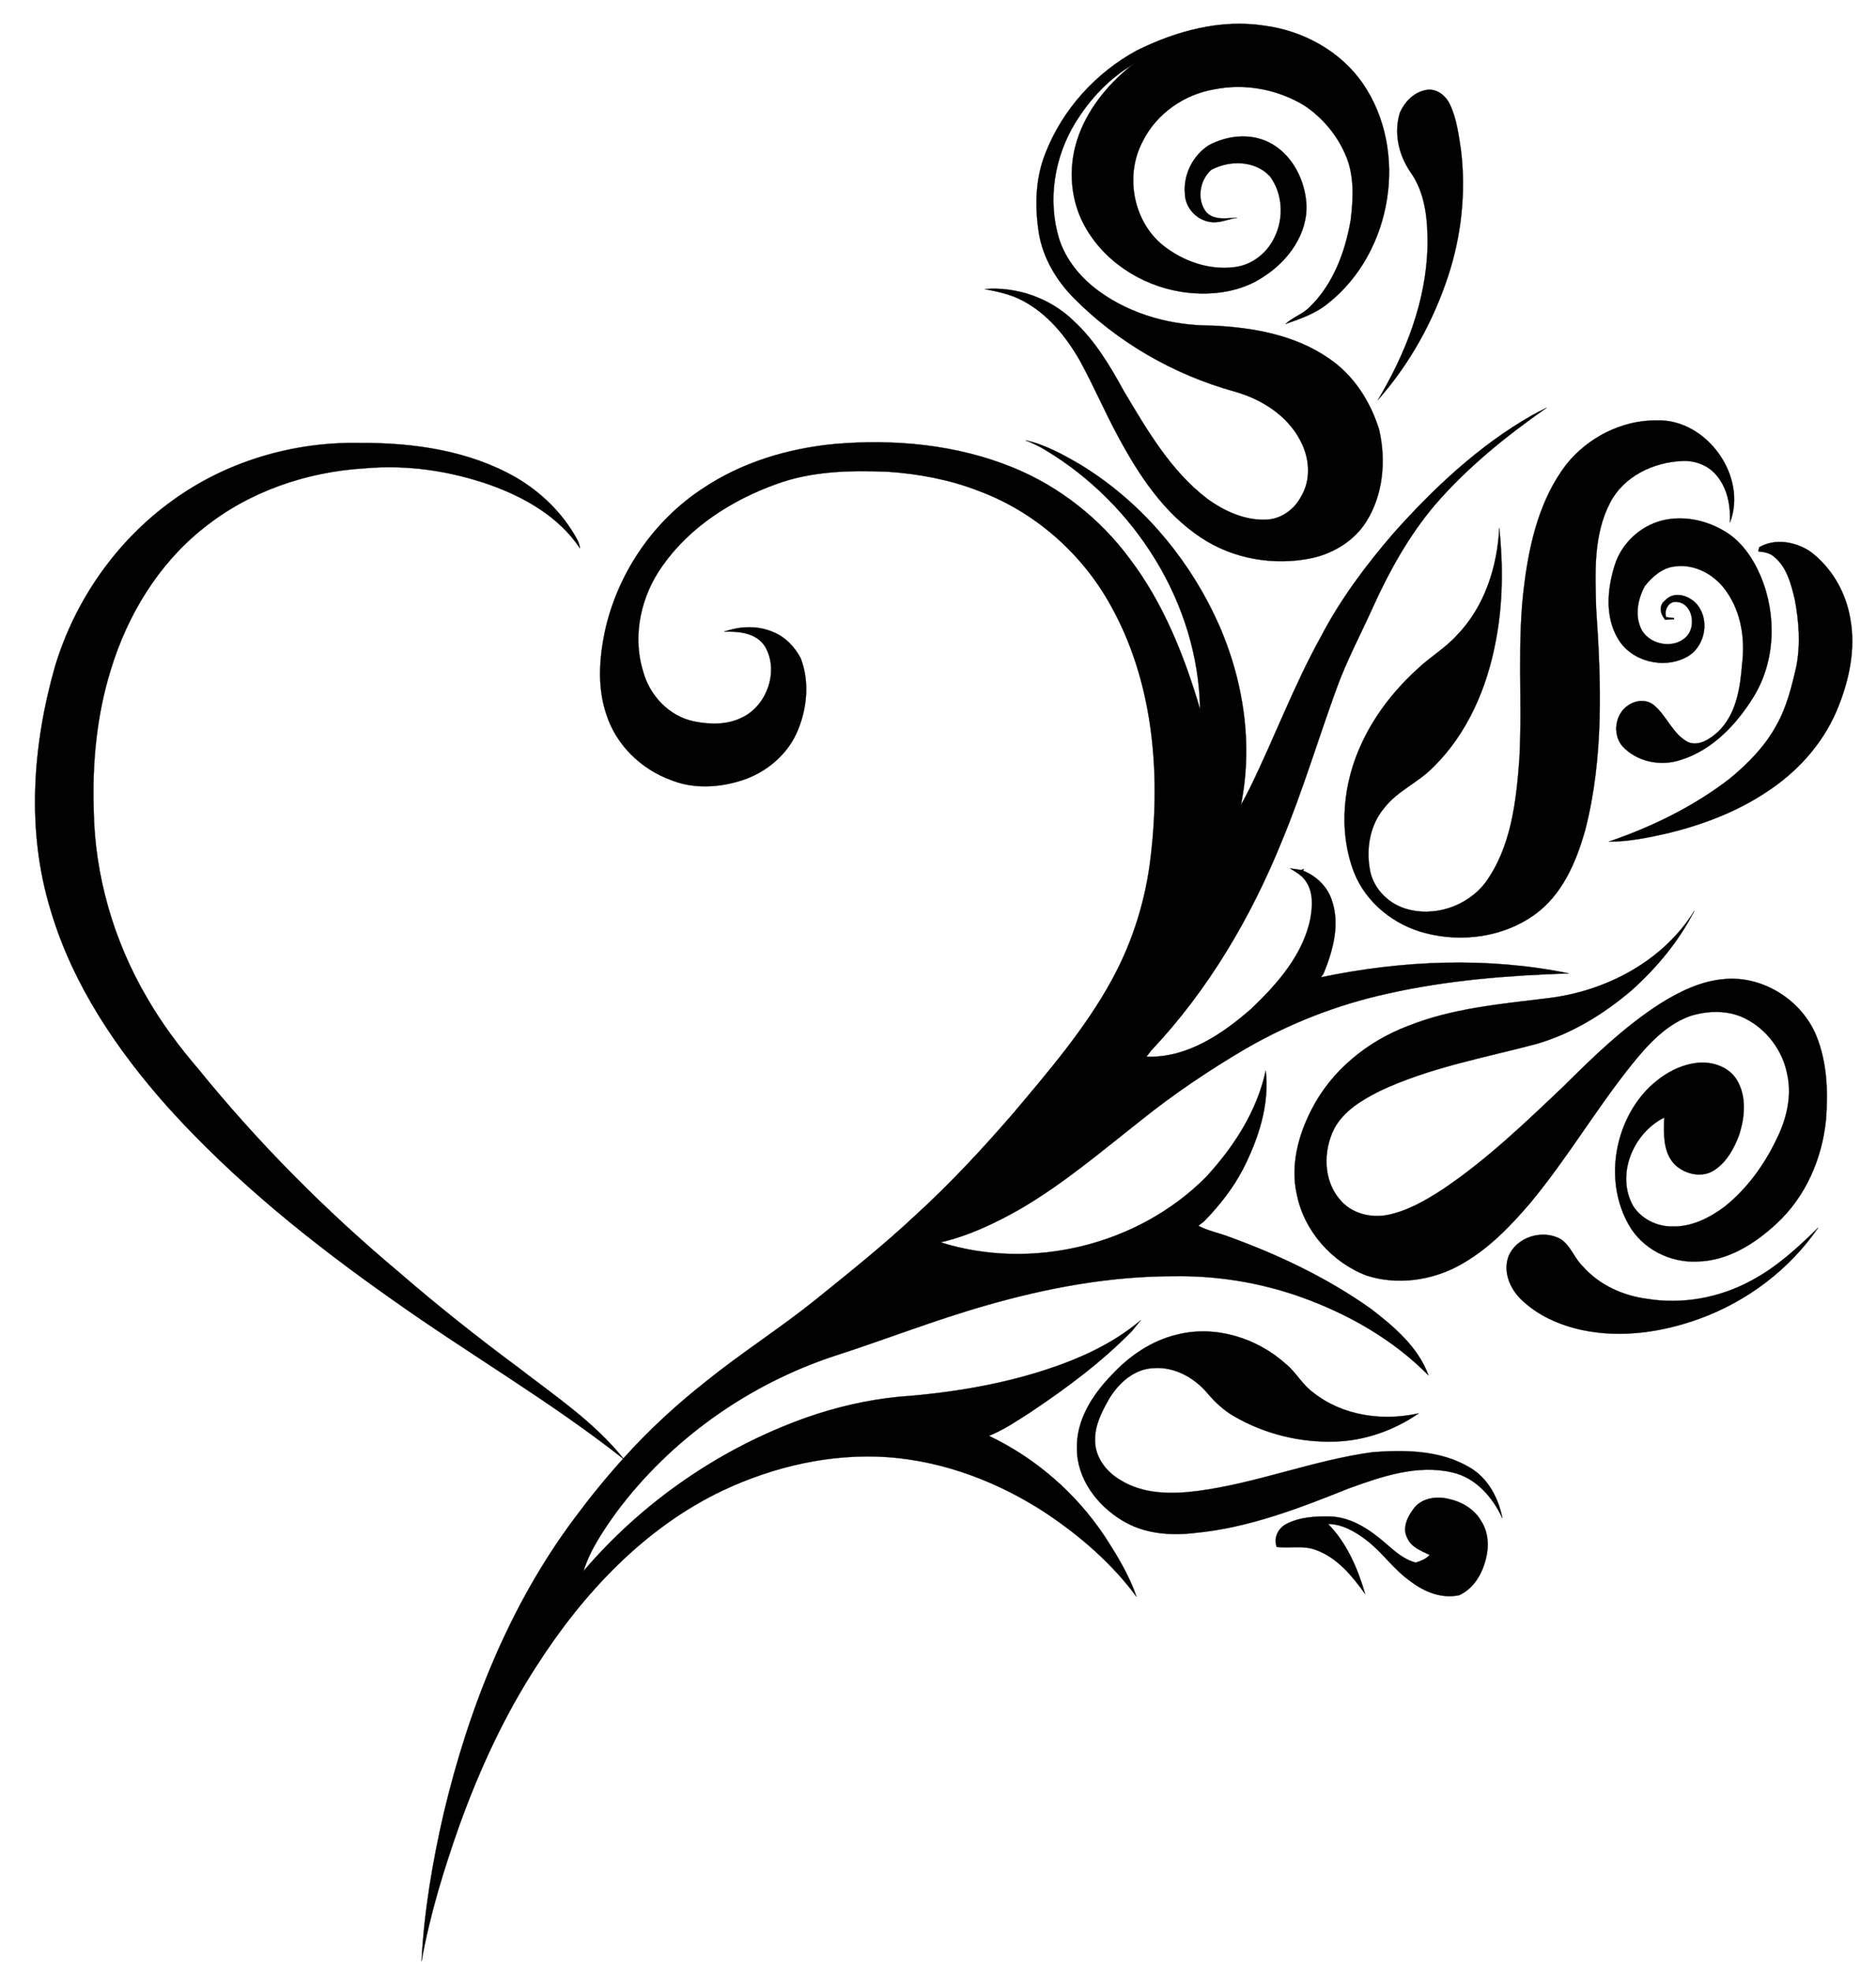 <?xml version="1.0" encoding="utf-8"?>
<!DOCTYPE svg PUBLIC "-//W3C//DTD SVG 1.1//EN" "http://www.w3.org/Graphics/SVG/1.1/DTD/svg11.dtd">
<svg version="1.1" id="Layer_1" xmlns="http://www.w3.org/2000/svg" xmlns:xlink="http://www.w3.org/1999/xlink" x="0px" y="0px"
	 viewBox="0 0 746 784" enable-background="new 0 0 746 784" xml:space="preserve">
<g id="_x23_ffffffff">
</g>
<g id="_x23_010101ff">
	<path fill="#010101" stroke="#010101" stroke-width="0.094" d="M452.06,20.07c15.64-7.75,33.36-12.6,50.89-9.84
		c15.33,2.05,30.02,10.08,38.93,22.9c18.45,26.86,11.79,67.06-13.48,87.27c-4.97,4.21-11.15,6.35-17.2,8.45
		c2.9-2.74,6.99-3.93,9.77-6.9c9.25-9.06,13.94-21.79,16.13-34.32c1.07-8.79,1.56-18.21-2.24-26.46
		c-3.39-7.73-9.01-14.35-15.98-19.08c-10.59-6.51-23.59-9.03-35.81-6.6c-12.06,1.95-23.16,9.66-28.64,20.67
		c-7.21,13.47-3.93,31.73,8.02,41.41c7.92,6.32,18.37,10.02,28.54,8.67c6.84-0.82,12.86-5.56,15.77-11.72
		c3.85-7.62,3.37-17.48-1.75-24.39c-5.91-6.39-16.12-6.52-23.42-2.53c-4.62,4.17-5.82,11.93-1.84,16.89
		c3.24,3.26,8.14,2.29,12.26,2.08c-3.72,0.58-7.36,2.42-11.18,1.63c-5.25-0.94-9.57-5.77-9.64-11.15
		c-0.69-7.54,3.15-15.27,9.55-19.3c7.17-3.86,16.23-4.85,23.7-1.22c9.08,4.48,14.37,14.59,15.05,24.43
		c0.67,11.91-7.12,22.66-16.76,28.91c-8.64,5.95-19.53,7.62-29.81,6.59c-16.45-1.62-32.33-10.89-40.82-25.23
		c-6.42-10.58-7.52-23.95-3.74-35.64c3.74-11.58,11.63-21.41,20.95-29.03c0.44-0.31,1.33-0.91,1.77-1.21
		c-9.75,5.52-17.68,14.03-23.51,23.54c-8.31,13.59-11.06,30.66-6.44,46c2.71,8.59,8.78,15.8,16.01,21.03
		c12.92,9.36,29.06,13.63,44.91,13.58c16.1,0.73,32.9,3.68,46.39,13.06c9.84,6.62,16.53,17.14,19.99,28.34
		c2.8,12.22,1.64,25.87-5.16,36.62c-4.73,7.5-12.76,12.4-21.29,14.38c-15.13,3.26-31.65,0.49-44.55-8.19
		c-14.53-9.64-24.44-24.55-32.56-39.66c-5.5-10.05-9.95-20.62-15.47-30.65c-5.53-9.66-12.92-18.74-22.97-23.94
		c-4.61-2.45-9.77-3.47-14.83-4.49c12.72-1.06,25.89,3.57,35.11,12.43c8.56,7.82,14.57,17.87,20.08,27.95
		c9.3,15.57,18.66,31.88,33.33,43.06c6.86,4.98,15.18,8.75,23.83,8.24c5.75-0.36,10.85-4.17,13.46-9.2
		c4.07-6.76,3.34-15.48-0.33-22.24c-5.22-10.08-15.56-16.53-26.24-19.51c-24.11-6.71-46.55-19.6-64.13-37.46
		c-6.72-6.93-11.87-15.58-13.53-25.17c-1.73-10.67-1.53-21.96,2.54-32.1C422.45,43.6,435.73,28.94,452.06,20.07z"/>
	<path fill="#010101" stroke="#010101" stroke-width="0.094" d="M556.71,44.73c1.92-4.26,5.51-8.01,10.26-8.9
		c4.2-0.91,8.08,2.24,9.69,5.92c2.62,5.61,3.37,11.86,4.3,17.92c2.04,16.83,0.19,34.05-5.11,50.14
		c-5.93,18.03-15.31,35.03-27.92,49.26c11.04-18.5,19.21-39.29,19.73-61.05c0.15-10.19-0.72-21.18-6.88-29.72
		C556.14,61.48,554.18,52.72,556.71,44.73z"/>
	<path fill="#010101" stroke="#010101" stroke-width="0.094" d="M609.18,165.18c1.93-1.05,3.89-2.07,5.88-3.03
		c-16.27,11.37-31.84,23.95-44.8,39.07c-10.06,11.99-17.7,25.73-24.16,39.93c-4.92,10.99-10.65,21.63-14.72,32.99
		c-7.26,19.94-13.33,40.32-21.46,59.93c-12.36,30.63-29.4,59.64-52.14,83.73c-0.64,0.82-1.27,1.64-1.89,2.47
		c16.14,0.61,30.31-9.07,41.93-19.28c10.32-9.91,20.49-21.49,23.32-35.95c0.8-4.8,1.08-10.24-1.79-14.45
		c-1.48-2.41-4.05-3.75-6.36-5.21c1.47,0.18,2.94,0.36,4.4,0.64c0.27-0.1,0.8-0.3,1.06-0.4l-0.22,0.68
		c5.14,2.1,9.56,6.25,11.31,11.59c3.46,9.7,0.5,20.2-3.24,29.35c-0.25,0.36-0.75,1.08-1,1.44c32.33-6.75,66.12-8.19,98.59-1.54
		c-24.28,0.79-48.64,2.71-72.39,8.1c-19.77,4.37-38.84,11.79-56.35,21.96c-14.44,8.49-28.35,17.87-41.43,28.35
		C438,457.92,422.68,471,405.31,481.06c-9.85,5.56-20.22,10.48-31.29,13.04c36.29,11.44,78.37,1.18,105.29-25.7
		c11.17-12.01,20.54-26.39,24.01-42.6c1.59,13.66-2.95,27.23-9.08,39.27c-4.02,7.66-9.4,14.51-15.45,20.68
		c-0.57,0.44-1.71,1.32-2.28,1.76c3.83,2.03,8.2,2.84,12.25,4.4c19.85,7.21,39.15,16.38,56.4,28.64
		c9.26,7.11,18.76,15.18,22.89,26.46c-14.14-14.36-32.11-24.54-51-31.26c-16.02-5.66-33.04-8.44-50.02-8.18
		c-25.45-0.06-50.69,4.63-75.07,11.66c-20.41,5.82-40.17,13.62-60.36,20.12c-34.14,11.31-64.86,33.1-86.4,61.95
		c-5.22,7.32-10.46,14.89-13.17,23.55c23.54-27.59,54.44-48.93,88.63-61.06c11.71-4.13,23.89-6.95,36.24-8.22
		c20.01-1.47,40-4.61,59.11-10.84c13.5-4.43,26.74-10.41,37.63-19.69c-1.13,1.41-2.28,2.8-3.4,4.22
		c-12.16,12.46-26.23,22.89-40.67,32.53c-5.26,3.38-10.49,6.93-16.33,9.27c18.55,8.81,34.57,22.74,45.95,39.81
		c4.97,7.63,9.78,15.54,12.76,24.19c-9.7-13.17-22.25-24.04-35.79-33.12c-18.79-12.38-40.5-20.74-63.04-22.41
		c-22.54-1.57-45.25,3.64-65.6,13.21c-31.26,14.82-55.66,40.97-74.1,69.75c-12.82,19.74-22.72,41.26-30.7,63.37
		c-6.25,17.71-11.82,35.74-15.1,54.26c1.03-19.9,4.37-39.63,8.85-59.04c9.96-41.83,26.2-82.82,52.12-117.43
		c6.04-8.13,12.42-16,19.21-23.51c-29.15-22.97-61.36-41.63-91.57-63.1c-32.19-22.63-63.12-47.45-89.51-76.74
		c-20.29-22.76-37.85-48.79-46.57-78.27c-9.71-31.59-7.22-65.7,1.78-97.14c7.94-26.28,24.51-49.96,46.87-65.97
		c21.34-15.45,47.91-23.27,74.19-22.75c21.3-0.14,43.39,2.98,62.13,13.69c9.99,5.83,18.63,14.2,24.21,24.38
		c0.71,1.16,1.13,2.45,1.29,3.81c-8.34-12.51-21.92-20.27-35.79-25.21c-15.91-5.6-33.02-8.1-49.84-6.58
		c-23.03,1.38-45.94,9.2-64.01,23.74C62.97,224.24,50.6,244.73,44,266.55c-5.54,17.9-7.32,36.77-6.74,55.44
		c0.38,26.23,7.94,52.22,21.18,74.82c5.82,10.1,12.82,19.48,20.4,28.33c23.93,29.49,50.81,56.53,79.91,80.93
		c15.28,13.22,31.12,25.78,47.35,37.82c14.56,11.25,30.16,21.69,41.78,36.17c9.94-11.1,20.94-21.24,32.63-30.47
		c14.11-11.4,29.45-21.16,43.6-32.5c13.62-11.01,27.34-21.95,40.12-33.94c13.74-12.53,26.39-26.19,38.55-40.22
		c14.17-16.86,28.7-33.69,39.3-53.11c8.45-15.39,13.71-32.48,15.6-49.92c3.9-33.68,0.68-69.56-16.24-99.54
		c-11.47-20.56-30.29-37.03-52.42-45.18c-11.49-4.46-23.74-6.74-36.01-7.57c-14.94-0.6-30.32-0.28-44.51,4.99
		c-17.52,6.34-34.14,16.93-44.99,32.32c-8.61,11.98-12.2,27.85-7.77,42.11c2.56,9.59,10.35,17.83,20.2,19.88
		c6.23,1.26,13.04,1.43,18.88-1.42c10.24-4.64,15.2-18.92,9.25-28.62c-3.57-5.24-10.33-5.84-16.12-5.63
		c6.29-2.26,13.45-2.56,19.64,0.19c4.74,1.96,8.44,5.86,10.8,10.35c3.52,9.12,2.59,19.51-1.04,28.44
		c-3.89,9.71-12.57,17.03-22.44,20.17c-8.99,2.86-19.06,3.46-27.95-0.11c-11.94-4.29-22.01-14.02-25.85-26.21
		c-3.82-11.3-2.75-23.56-0.11-35c5.4-22.15,19.26-42.2,38.35-54.73c15.55-10.48,34.02-16,52.58-17.77
		c23.91-2.05,48.61,0.26,70.96,9.41c18.31,7.49,34.43,20.17,46.2,36.05c13.53,17.74,21.85,38.77,28.12,60
		c-0.68-41.97-25.8-81.6-61.44-103.01c-2.53-1.57-5.24-2.82-8.01-3.91c7.81,1.66,14.89,5.62,21.73,9.6
		c23.06,14.01,41.47,35.19,53.2,59.41c11.3,23.4,15.97,50.4,10.77,76.04c1.29-2.27,2.48-4.6,3.64-6.93
		c9.7-19.82,17.4-40.6,28.12-59.92c7.75-14.91,17.89-28.45,28.83-41.15C570.14,194.11,588.08,177.24,609.18,165.18z"/>
	<path fill="#010101" stroke="#010101" stroke-width="0.094" d="M622.7,184.92c8.58-10.89,22.31-17.93,36.26-17.72
		c19.67-0.57,36.08,22.22,28.96,40.64c0.28-6.53-0.9-13.46-5.19-18.61c-3.24-4.1-8.58-6.16-13.73-5.89
		c-11.42,0.44-23.29,6.05-28.7,16.52c-6.77,12.91-5.97,27.97-5.59,42.09c2.03,29.3,3.04,59.26-4.29,87.96
		c-3.55,12.82-9.22,26.17-20.47,34.07c-12.29,8.7-28.56,10.89-43.01,7.16c-12.55-3.17-23.76-12.09-28.54-24.28
		c-6.39-16.8-4.26-36.03,3.46-52.04c5.25-11.05,12.98-20.78,22.02-28.96c4.99-4.71,11.01-8.22,15.61-13.36
		c10.92-11.34,15.94-27.12,16.71-42.6c1.54,14.99,1.48,30.22-1.41,45.06c-3.43,18.51-11.23,36.74-24.8,50.09
		c-5.95,6.18-14.35,9.48-19.62,16.38c-5.46,6.51-7.06,15.44-5.76,23.68c0.99,7.53,6.77,13.82,13.89,16.15
		c11.54,3.79,25.07-0.74,32.32-10.43c10.1-14.08,12.09-31.98,13.36-48.77c1.31-23.38-1.09-46.89,2.03-70.17
		C608.32,215.38,612.47,198.4,622.7,184.92z"/>
	<path fill="#010101" stroke="#010101" stroke-width="0.094" d="M642.07,224.91c2.64-8.68,10.06-15.64,18.83-17.89
		c8.16-2.02,16.94-0.31,24.17,3.84c7.12,3.91,11.93,10.94,15.05,18.27c6.44,15.3,5.97,33.79-2.85,48.07
		c-6.77,10.97-16.37,21.15-29,25.05c-7.92,2.63-17.39,0.75-23.12-5.48c-4.06-4.82-2.94-12.84,2.38-16.29
		c2.95-2.04,7.12-2.45,10.05-0.1c5.32,4.32,7.57,11.8,13.96,14.91c4.28,1.5,8.5-1.43,11.57-4.17c7.33-6.9,8.92-17.56,9.65-27.12
		c1.23-9.8-0.35-20.3-6.06-28.53c-4.41-6.63-12.39-11.27-20.49-10.22c-5.1,0.45-9.11,4.05-12.18,7.87
		c-2.61,4.94-3.96,11.04-1.7,16.37c2.82,7,13.48,9.12,18.55,3.41c3.63-4.07,2.15-12.82-3.9-13.49c-3.37-0.56-5.35,3.13-4.43,6.05
		c0.78,0.09,2.33,0.27,3.11,0.36c0.01,0.11,0.02,0.34,0.03,0.46c-1.18,0.07-2.36,0.14-3.52,0.22c-1.89-2.16-2.71-5.58-0.14-7.59
		c4.13-4.66,11.43-1.51,14,3.22c3.66,6.35,1.32,15.52-5.16,19.09c-9.24,5.13-22.32,1.9-27.6-7.41
		C638.17,245.04,639.17,234.23,642.07,224.91z"/>
	<path fill="#010101" stroke="#010101" stroke-width="0.094" d="M699.56,217.65c6.25-3.64,14.25-2.23,20.09,1.55
		c8.59,6.32,14.33,16.22,16.1,26.69c2.34,12.56-0.58,25.49-5.52,37.08c-5.73,13.29-15.89,24.37-28,32.17
		c-11.73,7.78-25.1,12.83-38.72,16.18c-7.81,1.76-15.72,3.46-23.76,3.41c17.1-5.85,33.65-13.91,48-24.98
		c7.29-5.99,14.06-12.86,18.61-21.21c4.13-7.28,6.14-15.49,7.98-23.59c1.68-8.73,1.01-17.75-0.61-26.43
		c-1.45-6.15-3.15-12.95-8.28-17.11c-1.71-1.54-4.08-1.9-6.27-2.11C699.27,218.89,699.46,218.06,699.56,217.65z"/>
	<path fill="#010101" stroke="#010101" stroke-width="0.094" d="M673.82,362.14c-6.11,12.09-14.93,22.66-24.97,31.7
		c-11.11,9.47-23.84,17.3-37.94,21.37c-20.87,5.52-42.41,9.38-62.08,18.62c-7.15,3.59-14.62,7.97-18.42,15.33
		c-4.26,8.72-4.19,20.29,2.36,27.89c4.54,5.59,12.35,7.53,19.24,6.11c7.98-1.67,15.13-5.87,21.88-10.27
		c17.5-11.79,32.74-26.48,48-40.97c11.85-11.83,24.04-23.55,38.16-32.68c7.87-4.93,16.55-9.18,25.94-9.87
		c15.29-1.27,30.56,8.53,36.31,22.65c4.23,10.47,4.68,22.05,3.82,33.18c-1.5,15.48-8.06,30.69-19.58,41.35
		c-8.61,8.03-19.45,14.96-31.59,15.17c-10.85,0.59-21.91-5.05-27.26-14.61c-9.48-16.61-6.13-38.92,6.51-52.98
		c5.44-5.83,12.61-10.51,20.68-11.41c5.85-0.67,12.53,1.49,15.73,6.7c4.07,6.67,3.23,15.08,0.88,22.2
		c-1.97,5.13-4.75,10.32-9.4,13.49c-4.83,3.62-12.01,2.03-16.1-1.96c-4.81-4.92-4.38-12.33-4.2-18.68
		c-12.3,6.11-19.32,22.61-12.42,35.09c3.28,5.22,9.5,8.31,15.62,8.22c7.69,0.23,14.88-3.41,20.89-7.93
		c8.79-7.04,15.56-16.37,20.43-26.48c3.98-7.91,6.33-17.08,4.43-25.9c-1.75-9.55-8.15-18.12-16.85-22.45
		c-6.68-3.34-14.69-3.13-21.69-0.97c-9.87,3.51-17.05,11.57-23.45,19.49c-14.22,17.76-25.76,37.51-40.33,55
		c-8.14,9.55-17.11,18.74-28.24,24.78c-11.06,6.02-24.62,7.86-36.69,4.01c-13.83-5.24-24.92-17.74-27.81-32.33
		c-2.59-11.44,0.55-23.37,5.8-33.6c7.88-15.56,22.21-27.24,38.4-33.35c17.57-7.04,36.59-8.71,55.2-11
		C638.29,394.41,661.36,382.39,673.82,362.14z"/>
	<path fill="#010101" stroke="#010101" stroke-width="0.094" d="M696.18,509.43c10.18-5.34,18.71-13.18,26.84-21.19
		c-11.4,16.62-28.21,29.3-47.1,36.19c-14.79,5.38-31.04,7.82-46.59,4.58c-9.13-1.93-18.12-5.87-24.78-12.55
		c-4.24-4.28-6.85-10.8-4.7-16.72c3.12-7.77,13.5-10.95,20.66-6.98c4.11,2.57,5.45,7.65,8.91,10.89
		c6.49,7.42,15.95,11.67,25.61,12.93C669.04,518.86,683.71,516.17,696.18,509.43z"/>
	<path fill="#010101" stroke="#010101" stroke-width="0.094" d="M468.12,530.78c15.2-3.84,31.78,1.38,43.25,11.74
		c4.06,3.32,6.5,8.2,10.79,11.28c11.67,9.32,27.68,11.52,42,8.31c-9.76,6.73-21.27,10.83-33.15,11.23
		c-14.01,0.46-28.19-3.02-40.31-10.09c-4.13-2.35-7.6-5.64-10.64-9.25c-5.2-6.11-13.04-10.48-21.23-9.88
		c-7.71,0.2-14.01,5.91-17.79,12.21c-2.9,5.08-5.76,10.64-5.59,16.64c0.02,6.59,4.43,12.35,9.94,15.58
		c9.16,5.81,20.55,5.76,30.94,4.43c23.62-3.12,45.98-12.25,69.59-15.43c12.98-0.99,27.03-0.77,38.53,6.1
		c7.29,4.22,11.44,12.17,12.99,20.23c-3.84-8.38-10.49-16.09-19.8-18.25c-14.04-3.34-28.27,1.61-41.38,6.36
		c-19.71,7.88-39.85,15.7-61.16,17.69c-9.8,1.17-20.32,0.31-28.88-4.99c-9.99-6-18.08-16.7-17.97-28.73
		c-0.27-11.18,6.19-21.22,13.69-28.97C448.96,539.35,457.91,533.16,468.12,530.78z"/>
	<path fill="#010101" stroke="#010101" stroke-width="0.094" d="M562.02,600.19c3.07-4.35,9.08-5.29,13.97-4.06
		c5.25,1.11,10.31,4.06,13.01,8.83c2.89,4.43,3.18,10.08,1.84,15.09c-1.46,5.93-4.84,11.8-10.63,14.39
		c-6.91,1.48-13.8-1.31-19.22-5.46c-6.74-4.67-11.32-11.69-17.83-16.61c-4.39-3.29-9.42-6.22-15.06-6.28
		c7.51,7.62,11.82,17.78,14.78,27.91c-5.06-7.06-10.91-14.3-19.29-17.44c-5.09-2.07-10.61-0.73-15.9-1.29
		c-1.28-3.45,0.41-7.22,3.53-8.99c5.47-2.96,11.9-3.29,18-3.14c8.47,0.38,15.77,5.42,21.94,10.81c3.54,3.09,7.17,6.34,11.84,7.52
		c2.01-0.68,4.09-1.4,5.52-3.06c-3.38-1.57-7.37-3.1-8.94-6.79C557.55,607.74,559.65,603.37,562.02,600.19z"/>
</g>
</svg>
